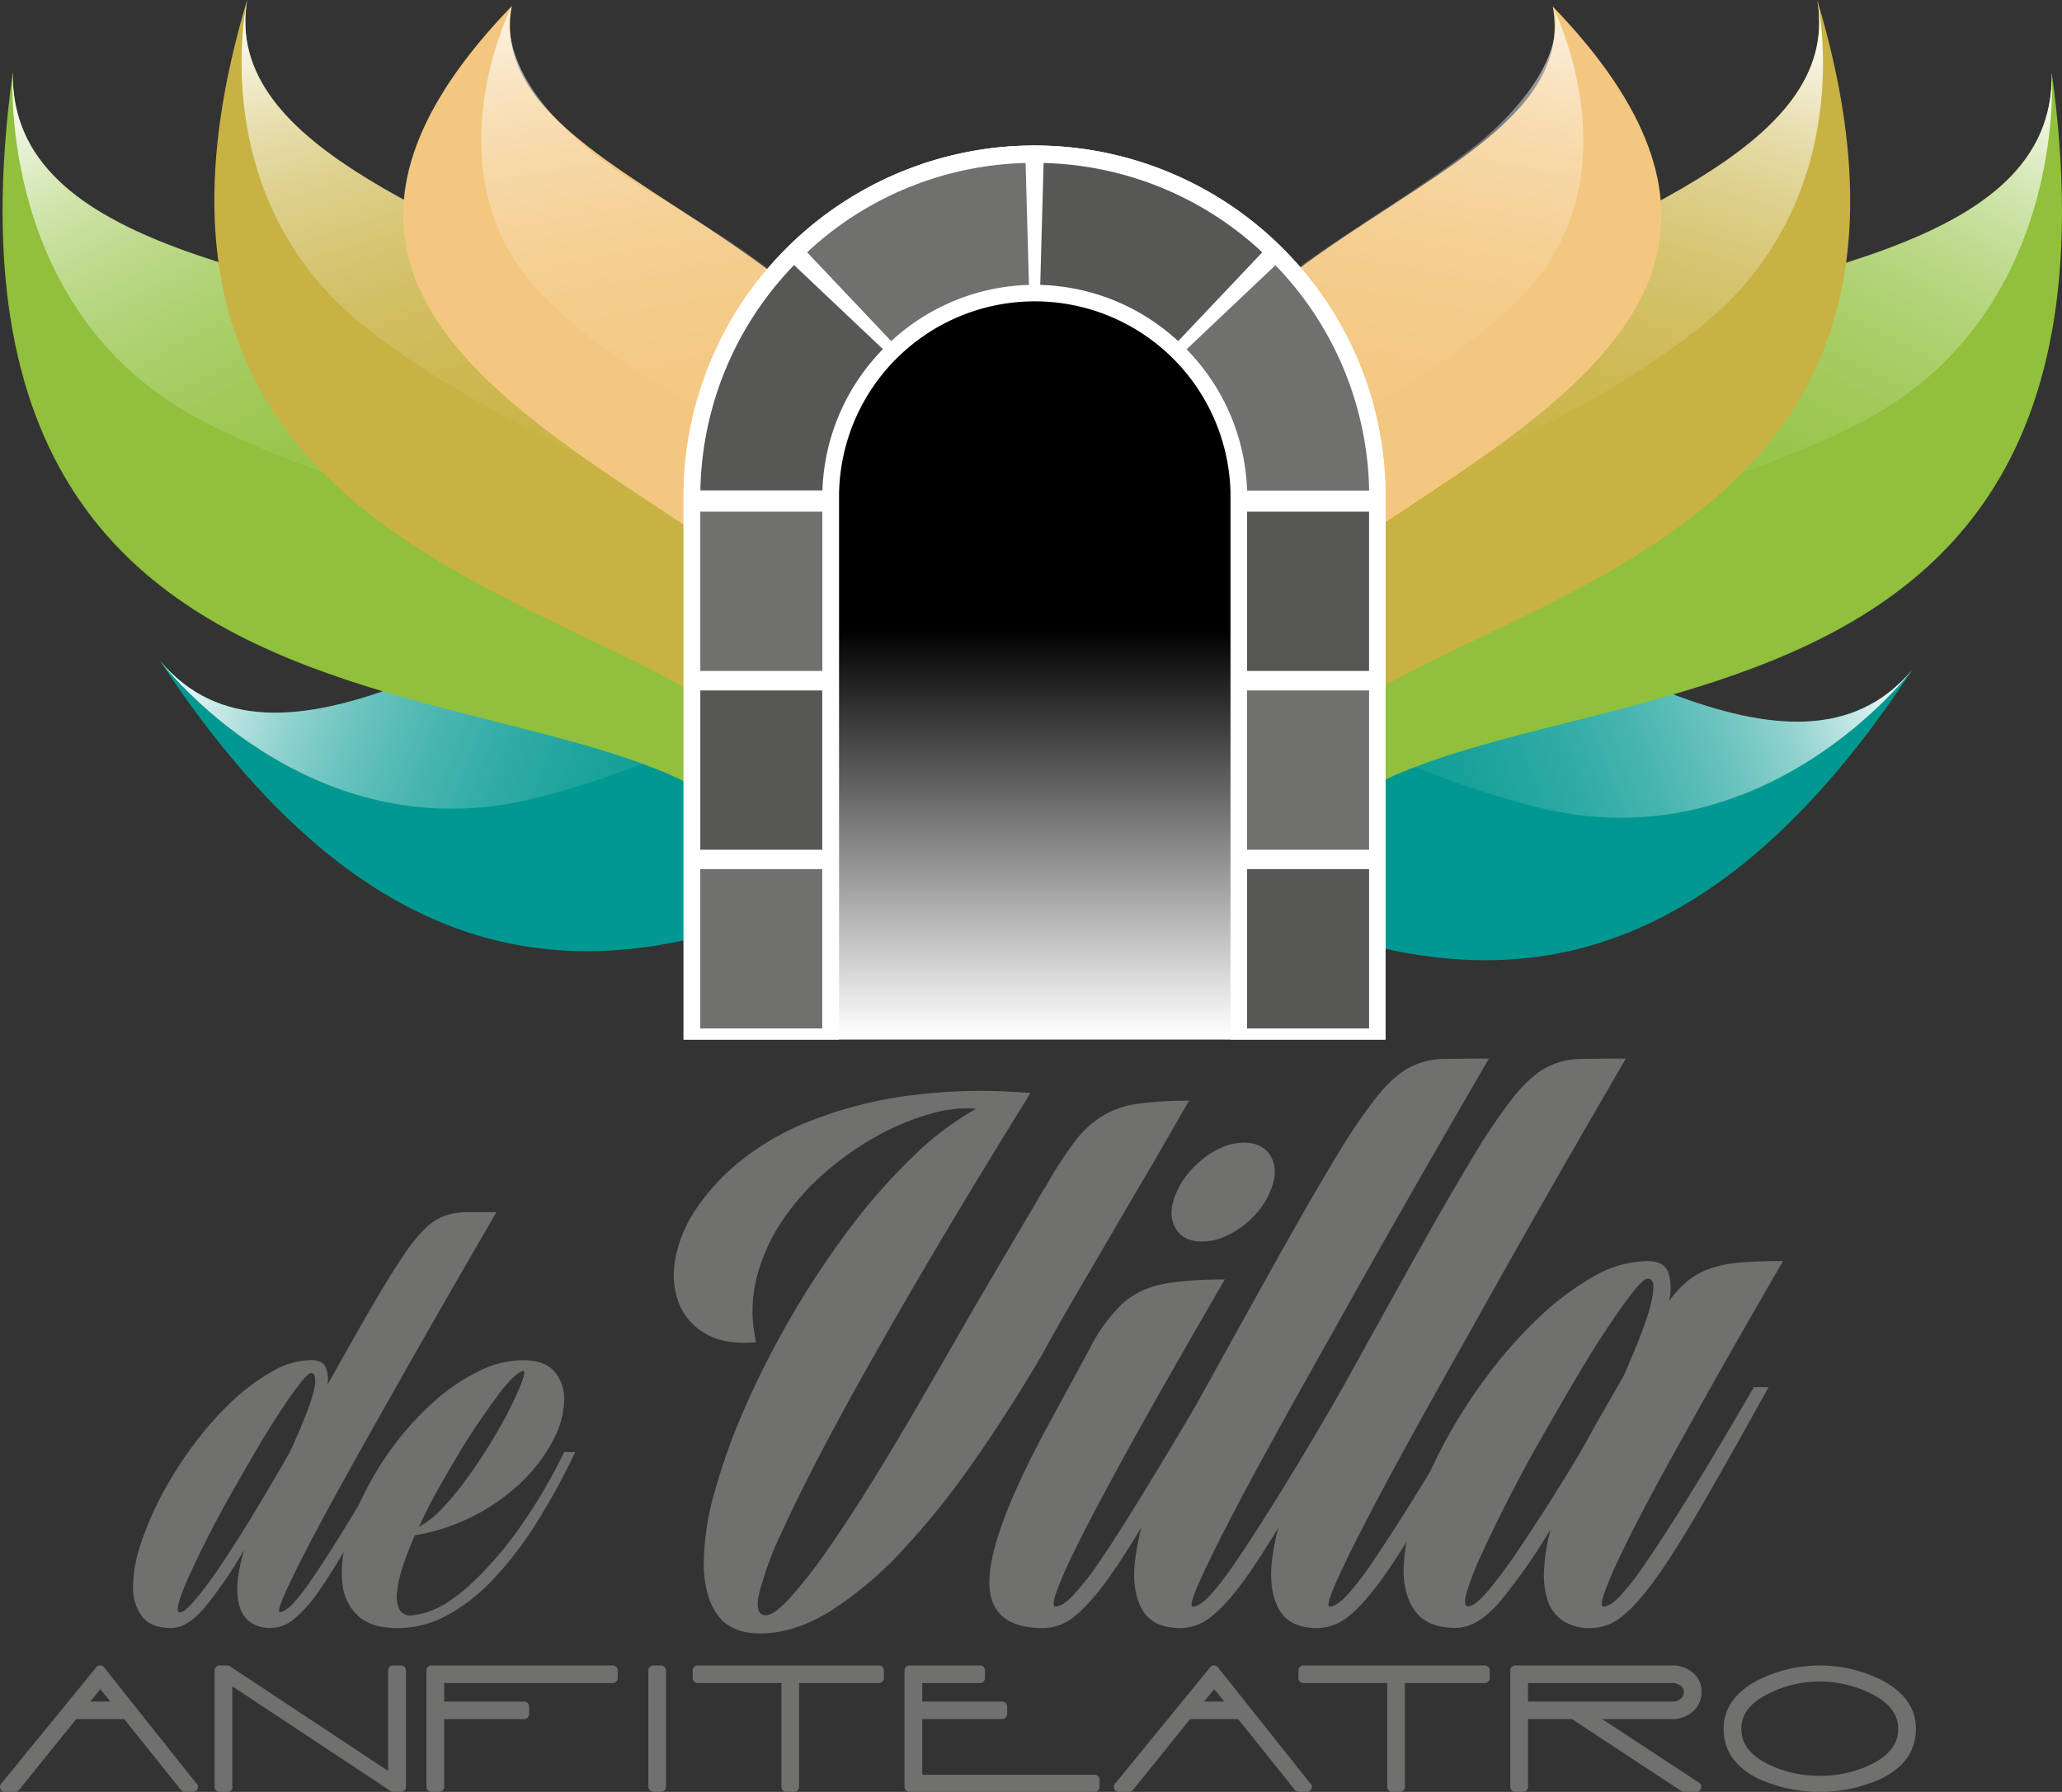 <svg id="Layer_1" data-name="Layer 1" xmlns="http://www.w3.org/2000/svg" xmlns:xlink="http://www.w3.org/1999/xlink" viewBox="0 0 612.93 532.73"><rect x="0" y="0" width="612.93" height="532.73" fill="#333333" stroke="none"/><defs><style>.cls-1{fill:none;}.cls-2{fill:#009890;}.cls-3{clip-path:url(#clip-path);}.cls-4{fill:url(#linear-gradient);}.cls-5{fill:#90c03c;}.cls-6{clip-path:url(#clip-path-2);}.cls-7{fill:url(#linear-gradient-2);}.cls-8{fill:#c8b243;}.cls-9{clip-path:url(#clip-path-3);}.cls-10{fill:url(#linear-gradient-3);}.cls-11{fill:#f3c780;}.cls-12,.cls-19{opacity:0.8;}.cls-12{fill:url(#linear-gradient-4);}.cls-13{clip-path:url(#clip-path-4);}.cls-14{fill:url(#linear-gradient-5);}.cls-15{clip-path:url(#clip-path-5);}.cls-16{fill:url(#linear-gradient-6);}.cls-17{clip-path:url(#clip-path-6);}.cls-18{fill:url(#linear-gradient-7);}.cls-19{fill:url(#linear-gradient-8);}.cls-20{fill:#70706e;}.cls-21{fill:#fff;}.cls-22{fill:#575756;}.cls-23{fill:url(#linear-gradient-9);}</style><clipPath id="clip-path" transform="translate(-219.3 -113.38)"><path class="cls-1" d="M266.88,309.87c68.87,81.48,265.51-198.49,337.9,36.92C536.19,280.46,401.92,515.41,266.88,309.87Z"/></clipPath><linearGradient id="linear-gradient" x1="342.3" y1="242.16" x2="593.51" y2="242.16" gradientTransform="translate(58.64 -98.64) rotate(21.28)" gradientUnits="userSpaceOnUse"><stop offset="0" stop-color="#fff"/><stop offset="0.03" stop-color="#fff" stop-opacity="0.93"/><stop offset="0.1" stop-color="#fff" stop-opacity="0.74"/><stop offset="0.17" stop-color="#fff" stop-opacity="0.56"/><stop offset="0.25" stop-color="#fff" stop-opacity="0.41"/><stop offset="0.34" stop-color="#fff" stop-opacity="0.28"/><stop offset="0.43" stop-color="#fff" stop-opacity="0.18"/><stop offset="0.53" stop-color="#fff" stop-opacity="0.1"/><stop offset="0.64" stop-color="#fff" stop-opacity="0.04"/><stop offset="0.78" stop-color="#fff" stop-opacity="0.01"/><stop offset="1" stop-color="#fff" stop-opacity="0"/></linearGradient><clipPath id="clip-path-2" transform="translate(-219.3 -113.38)"><path class="cls-1" d="M223.1,134.81C221.34,241.48,553.65,160.08,453.23,385,445.23,289.89,189.52,378.43,223.1,134.81Z"/></clipPath><linearGradient id="linear-gradient-2" x1="240.97" y1="347.97" x2="492.16" y2="347.97" gradientTransform="translate(475.85 -268.97) rotate(62.43)" xlink:href="#linear-gradient"/><clipPath id="clip-path-3" transform="translate(-219.3 -113.38)"><path class="cls-1" d="M292.76,113.38c-14.84,89.38,282.07,82.86,167.34,253.26C465.07,285.19,233.37,312,292.76,113.38Z"/></clipPath><linearGradient id="linear-gradient-3" x1="284.62" y1="323.92" x2="509.07" y2="323.92" gradientTransform="translate(573.02 -271.44) rotate(72.78)" xlink:href="#linear-gradient"/><linearGradient id="linear-gradient-4" x1="333.43" y1="279.36" x2="521.73" y2="279.36" gradientTransform="matrix(0.18, 0.98, -0.98, 0.18, 625.85, -271.93)" xlink:href="#linear-gradient"/><clipPath id="clip-path-4" transform="translate(-219.3 -113.38)"><path class="cls-1" d="M787.68,312.56C718.81,394,522.16,114.07,449.78,349.48,518.37,283.15,652.64,518.1,787.68,312.56Z"/></clipPath><linearGradient id="linear-gradient-5" x1="523.03" y1="174.66" x2="774.24" y2="174.66" gradientTransform="matrix(-0.93, 0.36, 0.36, 0.93, 1188.82, -98.64)" xlink:href="#linear-gradient"/><clipPath id="clip-path-5" transform="translate(-219.3 -113.38)"><path class="cls-1" d="M829.19,135C831,241.67,498.64,160.27,599.07,385.16,607.06,290.07,862.77,378.62,829.19,135Z"/></clipPath><linearGradient id="linear-gradient-6" x1="-44.11" y1="694.64" x2="207.08" y2="694.64" gradientTransform="matrix(-0.46, 0.89, 0.89, 0.46, 137.19, -176.5)" xlink:href="#linear-gradient"/><clipPath id="clip-path-6" transform="translate(-219.3 -113.38)"><path class="cls-1" d="M759.53,113.57c14.84,89.37-282.07,82.85-167.34,253.25C587.22,285.38,818.92,312.18,759.53,113.57Z"/></clipPath><linearGradient id="linear-gradient-7" x1="66.45" y1="716.17" x2="290.9" y2="716.17" gradientTransform="matrix(-0.3, 0.96, 0.96, 0.3, 40.02, -178.96)" xlink:href="#linear-gradient"/><linearGradient id="linear-gradient-8" x1="161.6" y1="694.66" x2="347.31" y2="694.66" gradientTransform="matrix(-0.18, 0.98, 0.98, 0.18, -12.81, -179.46)" xlink:href="#linear-gradient"/><linearGradient id="linear-gradient-9" x1="526.86" y1="421.44" x2="526.86" y2="205.4" gradientUnits="userSpaceOnUse"><stop offset="0" stop-opacity="0"/><stop offset="0.56"/></linearGradient></defs><path class="cls-2" d="M266.88,309.87c68.87,81.48,265.51-198.49,337.9,36.92C536.19,280.46,401.92,515.41,266.88,309.87Z" transform="translate(-219.3 -113.38)"/><g class="cls-3"><path class="cls-4" d="M266.88,309.87s43.68,57.78,111.39,40.83,103-55.71,146-48.42,21.69-98.22-114.07-24.94C300.89,336.31,266.88,309.87,266.88,309.87Z" transform="translate(-219.3 -113.38)"/></g><path class="cls-5" d="M223.1,134.81C221.34,241.48,553.65,160.08,453.23,385,445.23,289.89,189.52,378.43,223.1,134.81Z" transform="translate(-219.3 -113.38)"/><g class="cls-6"><path class="cls-7" d="M223.1,134.81s-5.13,72.25,57,104.05,114.26,25.86,141.76,59.59,81-59.68-69.47-93.85C231.31,177.1,223.1,134.81,223.1,134.81Z" transform="translate(-219.3 -113.38)"/></g><path class="cls-8" d="M292.76,113.38c-14.84,89.38,282.07,82.86,167.34,253.26C465.07,285.19,233.37,312,292.76,113.38Z" transform="translate(-219.3 -113.38)"/><g class="cls-9"><path class="cls-10" d="M292.76,113.38S279.31,173.18,329,211.5s95.37,43,114.89,76.54,77.32-35.1-48.23-91.88C294.56,150.48,292.76,113.38,292.76,113.38Z" transform="translate(-219.3 -113.38)"/></g><path class="cls-11" d="M476.43,339.19c21.07-72.42-222.71-102.08-105-224C359.25,181.9,554.05,184.59,476.43,339.19Z" transform="translate(-219.3 -113.38)"/><path class="cls-12" d="M371.46,115.14s-26.28,51.38,10.42,87.42,81,41.13,93.58,70.5,65.88-.6-20.07-73.81c-18-15.34-42.62-27.81-54-36C363.35,135.89,371.46,115.14,371.46,115.14Z" transform="translate(-219.3 -113.38)"/><path class="cls-2" d="M787.68,312.56C718.81,394,522.16,114.07,449.78,349.48,518.37,283.15,652.64,518.1,787.68,312.56Z" transform="translate(-219.3 -113.38)"/><g class="cls-13"><path class="cls-14" d="M787.68,312.56S744,370.34,676.29,353.39s-103-55.71-146-48.42S508.64,206.75,644.4,280C753.67,339,787.68,312.56,787.68,312.56Z" transform="translate(-219.3 -113.38)"/></g><path class="cls-5" d="M829.19,135C831,241.67,498.64,160.27,599.07,385.16,607.06,290.07,862.77,378.62,829.19,135Z" transform="translate(-219.3 -113.38)"/><g class="cls-15"><path class="cls-16" d="M829.19,135s5.13,72.26-57,104.06S657.94,264.9,630.43,298.63s-81-59.68,69.48-93.85C821,177.29,829.19,135,829.19,135Z" transform="translate(-219.3 -113.38)"/></g><path class="cls-8" d="M759.53,113.57c14.84,89.37-282.07,82.85-167.34,253.25C587.22,285.38,818.92,312.18,759.53,113.57Z" transform="translate(-219.3 -113.38)"/><g class="cls-17"><path class="cls-18" d="M759.53,113.57s13.45,59.8-36.19,98.12-95.36,43-114.89,76.53-77.32-35.1,48.23-91.87C757.73,150.66,759.53,113.57,759.53,113.57Z" transform="translate(-219.3 -113.38)"/></g><path class="cls-11" d="M575.86,339.38c-21.07-72.43,222.72-102.09,105-224.06C693.05,182.08,498.24,184.78,575.86,339.38Z" transform="translate(-219.3 -113.38)"/><path class="cls-19" d="M680.83,115.32s26.28,51.39-10.42,87.42-81,41.13-93.57,70.51-63.89-15.91,28.6-80.67c17.61-12.33,46.53-29.8,58-40.68C687.66,129,680.83,115.32,680.83,115.32Z" transform="translate(-219.3 -113.38)"/><path class="cls-20" d="M250.23,609.08a1.47,1.47,0,0,0-1.15-.56,1.42,1.42,0,0,0-1.16.54l-28.28,34.62a1.48,1.48,0,0,0,1.15,2.43h3a1.47,1.47,0,0,0,1.15-.56l17-21.08h14.28l16.89,21.08a1.51,1.51,0,0,0,1.17.56h2.37a1.49,1.49,0,0,0,.87-2.7Zm-4.1,10.17,3-3.69,3,3.69Z" transform="translate(-219.3 -113.38)"/><path class="cls-20" d="M338.45,608.52h-2.3a1.49,1.49,0,0,0-1.49,1.49v29.86l-47-31.1a1.42,1.42,0,0,0-.82-.25h-2.26a1.49,1.49,0,0,0-1.49,1.49v34.61a1.49,1.49,0,0,0,1.49,1.49h2.35a1.49,1.49,0,0,0,1.49-1.49,1.77,1.77,0,0,0-.07-.46l0-29.45,47.08,31.15a1.52,1.52,0,0,0,.82.25h2.25a1.49,1.49,0,0,0,1.48-1.49V610A1.49,1.49,0,0,0,338.45,608.52Z" transform="translate(-219.3 -113.38)"/><path class="cls-20" d="M401.42,608.52H347.55a1.49,1.49,0,0,0-1.49,1.49v34.61a1.49,1.49,0,0,0,1.49,1.49h2.28a1.49,1.49,0,0,0,1.49-1.49V624.47h23.76a1.49,1.49,0,0,0,1.49-1.49v-2.24a1.49,1.49,0,0,0-1.49-1.49H351.32v-5.5h50.1a1.49,1.49,0,0,0,1.49-1.49V610A1.49,1.49,0,0,0,401.42,608.52Z" transform="translate(-219.3 -113.38)"/><rect class="cls-20" x="192.72" y="495.13" width="5.26" height="37.59" rx="1.49"/><path class="cls-20" d="M480.55,608.52H426.68a1.49,1.49,0,0,0-1.49,1.49v2.25a1.49,1.49,0,0,0,1.49,1.49h24.9v30.87a1.49,1.49,0,0,0,1.49,1.49h2.29a1.49,1.49,0,0,0,1.48-1.49V613.75h23.71a1.49,1.49,0,0,0,1.49-1.49V610A1.49,1.49,0,0,0,480.55,608.52Z" transform="translate(-219.3 -113.38)"/><path class="cls-20" d="M544.68,641H493.44V624.47h23.75a1.49,1.49,0,0,0,1.49-1.49v-2.24a1.49,1.49,0,0,0-1.49-1.49H493.44v-5.5h17.15a1.49,1.49,0,0,0,1.49-1.49V610a1.49,1.49,0,0,0-1.49-1.49H489.66a1.49,1.49,0,0,0-1.49,1.49v34.61a1.49,1.49,0,0,0,1.49,1.49h55a1.49,1.49,0,0,0,1.49-1.49v-2.11A1.49,1.49,0,0,0,544.68,641Z" transform="translate(-219.3 -113.38)"/><path class="cls-20" d="M581.33,609.08a1.47,1.47,0,0,0-1.15-.56,1.24,1.24,0,0,0-1.16.54l-28.28,34.62a1.49,1.49,0,0,0,1.15,2.43h3a1.49,1.49,0,0,0,1.16-.56l17-21.08h14.3l16.87,21.08a1.51,1.51,0,0,0,1.16.56h2.39a1.49,1.49,0,0,0,.86-2.7Zm-4.11,10.17,3-3.69,3,3.69Z" transform="translate(-219.3 -113.38)"/><path class="cls-20" d="M660.63,608.52H606.75a1.49,1.49,0,0,0-1.49,1.49v2.25a1.49,1.49,0,0,0,1.49,1.49h24.9v30.87a1.49,1.49,0,0,0,1.49,1.49h2.27a1.49,1.49,0,0,0,1.49-1.49V613.75h23.73a1.49,1.49,0,0,0,1.48-1.49V610A1.49,1.49,0,0,0,660.63,608.52Z" transform="translate(-219.3 -113.38)"/><path class="cls-20" d="M722.47,622.25a7.63,7.63,0,0,0,2.62-6,7.07,7.07,0,0,0-2.81-5.74,9.38,9.38,0,0,0-6-2H669.73a1.49,1.49,0,0,0-1.49,1.49v34.61a1.49,1.49,0,0,0,1.49,1.49H672a1.49,1.49,0,0,0,1.49-1.49V624.47h13.07l32.56,21.39a1.52,1.52,0,0,0,.82.25h3.6a1.49,1.49,0,0,0,.81-2.73l-28.77-18.91h20.7A9.14,9.14,0,0,0,722.47,622.25Zm-2.65-5.91a2.42,2.42,0,0,1-.91,2.07,3.85,3.85,0,0,1-2.56.84H673.5v-5.5h42.85a4.12,4.12,0,0,1,2.55.83A2.06,2.06,0,0,1,719.82,616.34Z" transform="translate(-219.3 -113.38)"/><path class="cls-20" d="M778.24,612.69a40.91,40.91,0,0,0-36,0c-7,3.51-10.59,8.45-10.59,14.69,0,6.48,3.52,11.49,10.47,14.88a44.52,44.52,0,0,0,36.22,0c6.94-3.39,10.46-8.4,10.46-14.88C788.81,621.14,785.25,616.2,778.24,612.69Zm-18,28.64A34.5,34.5,0,0,1,745.12,638c-5.52-2.68-8.2-6.16-8.2-10.62s2.69-7.84,8.25-10.58a34.11,34.11,0,0,1,30.14,0c5.55,2.74,8.24,6.2,8.24,10.58s-2.67,7.94-8.18,10.62A34.51,34.51,0,0,1,760.24,641.33Z" transform="translate(-219.3 -113.38)"/><path class="cls-20" d="M311.78,517.73c2.25,0,3.69.72,4.33,2.13a9.44,9.44,0,0,1,.52,5.23q7.64-13.68,12.93-22.79t9.12-14.85a54.31,54.31,0,0,1,6.76-8.6,17,17,0,0,1,6-4,19.81,19.81,0,0,1,6.69-1.1h8.74q-19.39,33.38-34.1,59.54-6.33,11.17-12.21,21.83t-10.21,19q-4.33,8.39-6.54,13.46t-1.33,5.07c.89,0,2-.69,3.46-2.06a54.69,54.69,0,0,0,5.81-7.35q3.66-5.29,9.4-14.56t14.11-23.66h3.09q-8.08,14.55-13.82,24.55t-10,16.17a41.47,41.47,0,0,1-7.72,8.89,11,11,0,0,1-6.83,2.72,10.28,10.28,0,0,1-6.4-1.76,9.13,9.13,0,0,1-3.16-4.93,19.84,19.84,0,0,1-.44-7.42,48.8,48.8,0,0,1,1.91-9.12A128.3,128.3,0,0,1,280.39,591q-5.37,6.39-10.22,6.39-6,0-8.67-3.45a14.52,14.52,0,0,1-2.65-9.05,41.12,41.12,0,0,1,2.36-12.71,94,94,0,0,1,6.32-14.63A112.87,112.87,0,0,1,276.79,543,97.67,97.67,0,0,1,288,530.23a61.1,61.1,0,0,1,12-9A24,24,0,0,1,311.78,517.73Zm-6.32,27.35q3.07-6.62,5-11.76c.59-1.47,1.11-2.92,1.54-4.34a23.11,23.11,0,0,0,.89-3.75,8.24,8.24,0,0,0,0-2.64c-.15-.69-.52-1-1.1-1s-1.7,1-3.31,3.08-3.53,4.76-5.73,8.09-4.56,7.13-7.06,11.39-5,8.6-7.5,13-4.83,8.75-7,13-4,8.06-5.51,11.39a60.35,60.35,0,0,0-3.16,8.09c-.59,2.06-.5,3.09.29,3.09s1.69-.69,3-2.06a58.3,58.3,0,0,0,4.49-5.37q2.49-3.3,5.36-7.64t5.66-8.75Q297.8,558.45,305.46,545.08Z" transform="translate(-219.3 -113.38)"/><path class="cls-20" d="M390.28,545.08a196.37,196.37,0,0,1-11.91,21.68,105.84,105.84,0,0,1-12.79,16.47,54.38,54.38,0,0,1-13.6,10.5,30.58,30.58,0,0,1-14.48,3.68q-7.63,0-11.54-3.45a14.81,14.81,0,0,1-4.78-9.05,32.12,32.12,0,0,1,.89-12.71,73.68,73.68,0,0,1,5.43-14.63,91.75,91.75,0,0,1,9-14.62,87.21,87.21,0,0,1,11.62-12.72,60.08,60.08,0,0,1,13.09-9,29.93,29.93,0,0,1,13.59-3.46q6.32,0,9.26,3.31a12.37,12.37,0,0,1,2.94,8.53A26.2,26.2,0,0,1,384,541a46.57,46.57,0,0,1-8.67,12,59.63,59.63,0,0,1-13.9,10.37,61.06,61.06,0,0,1-18.81,6.46,96.73,96.73,0,0,0-3.61,9.34,36.08,36.08,0,0,0-1.69,7.57,9.17,9.17,0,0,0,.67,5.07,3.52,3.52,0,0,0,3.45,1.84,20.7,20.7,0,0,0,6.84-1.77q4.47-1.76,10.43-7.05A106.71,106.71,0,0,0,372,570,158.38,158.38,0,0,0,387,545.08ZM374.84,521q-1,0-3.09,2a45.65,45.65,0,0,0-4.62,5.44c-1.73,2.31-3.61,5-5.67,8s-4.11,6.28-6.17,9.71-4.09,7-6.1,10.58-3.8,7.16-5.37,10.59a28.59,28.59,0,0,0,7.57-6.18,101.61,101.61,0,0,0,7.58-9.41c2.44-3.43,4.75-7,6.9-10.58s4-6.93,5.44-9.92a75.17,75.17,0,0,0,3.24-7.36C375.23,521.92,375.33,521,374.84,521Z" transform="translate(-219.3 -113.38)"/><path class="cls-20" d="M525.6,438.36q-27,43.5-46.3,77.72-8.26,14.49-15.6,28.48t-12.28,24.87A96.92,96.92,0,0,0,445,586.94c-1,4.43-.37,6.65,1.92,6.65q2.61,0,7.64-5.64a155.51,155.51,0,0,0,11.28-14.6q6.24-9,13.18-20.23t13.6-22.75q.8-1.41,3.72-6.44t6.85-11.88q3.91-6.84,8.45-14.6t8.46-14.39q3.91-6.65,6.74-11.47c1.88-3.23,3.09-5.24,3.62-6a117.61,117.61,0,0,1,8.36-12.88,30.59,30.59,0,0,1,8.15-7.55,27.63,27.63,0,0,1,10.47-3.62,105.32,105.32,0,0,1,15.3-.91c-.8,1.35-2.32,4-4.53,7.85s-4.8,8.36-7.75,13.39S554.32,472.26,551,478s-6.52,11.18-9.46,16.21-5.54,9.5-7.75,13.39-3.66,6.51-4.33,7.85Q519.77,532,509.3,547.08a238.2,238.2,0,0,1-21.25,26.67,110.37,110.37,0,0,1-21.64,18.43Q455.54,599,445.27,599q-8.85,0-12.78-5.64t-4-15a79.82,79.82,0,0,1,3.33-21.75,184.79,184.79,0,0,1,9.36-25.77,271.18,271.18,0,0,1,13.89-27A260.44,260.44,0,0,1,472,478.43a176.19,176.19,0,0,1,18.62-21.14A89.62,89.62,0,0,1,509.5,443a37.41,37.41,0,0,0-13.59,1.51,72.63,72.63,0,0,0-15.81,6.54,90.27,90.27,0,0,0-15.5,10.87,71.64,71.64,0,0,0-12.78,14.4,54.25,54.25,0,0,0-7.65,17.11,40.32,40.32,0,0,0-.1,19q-8.86.81-14.6-2.31a17.79,17.79,0,0,1-8.15-8.76,23.7,23.7,0,0,1-1.41-12.89,37.69,37.69,0,0,1,5.74-14.79,63.53,63.53,0,0,1,13.08-14.6,79,79,0,0,1,20.74-12.18,124.71,124.71,0,0,1,28.89-7.65A164.75,164.75,0,0,1,525.6,438.36Z" transform="translate(-219.3 -113.38)"/><path class="cls-20" d="M529.42,597.41q-16.7,0-16-14.8t17.82-46.2q7.46-13.7,12-22.14a50.32,50.32,0,0,1,9.36-13,24.47,24.47,0,0,1,11.78-6q6.95-1.51,19-1.51-15.92,27.39-27.78,48.72-5,9.06-9.67,17.82T538,575.87a104,104,0,0,0-4.73,11q-1.41,4.13-.2,4.13,1.82,0,4.73-2.82a73.72,73.72,0,0,0,8-10.07q5-7.25,12.79-19.93t19.42-32.41h4.23q-11.07,19.93-18.92,33.62t-13.79,22.15q-5.94,8.44-10.57,12.17A15,15,0,0,1,529.42,597.41Zm67.45-129.85a22.06,22.06,0,0,1-3.43,5.73,26.22,26.22,0,0,1-4.93,4.73,25.47,25.47,0,0,1-5.73,3.23,15.82,15.82,0,0,1-5.84,1.21q-5.85.19-8.25-4t.19-10.27a22.28,22.28,0,0,1,3.43-5.74,30,30,0,0,1,4.93-4.82,23.49,23.49,0,0,1,5.74-3.33,16.23,16.23,0,0,1,6-1.21q5.84,0,8.15,4.23T596.87,467.56Z" transform="translate(-219.3 -113.38)"/><path class="cls-20" d="M570.29,597.41q-8.25,0-11.37-5.33t-2.32-14a77.21,77.21,0,0,1,4.94-19.62,158.36,158.36,0,0,1,10.36-22.05q15.9-28.78,26.58-47.92t18-31.2a169.47,169.47,0,0,1,12.29-18.12q4.92-6,9.56-8.45a22.37,22.37,0,0,1,10.07-2.52q5.43-.1,13.48-.1-26.57,45.7-46.5,81.53-8.65,15.3-16.71,29.9t-14,26.07q-5.94,11.48-9,18.42t-1.81,7c1.2,0,2.75-.94,4.63-2.82a80.55,80.55,0,0,0,7.84-10.07q5-7.25,12.89-19.93t19.33-32.41H623Q612,545.67,604.11,559.36t-13.79,22.15q-5.94,8.44-10.57,12.17A15,15,0,0,1,570.29,597.41Z" transform="translate(-219.3 -113.38)"/><path class="cls-20" d="M611,597.41q-8.25,0-11.37-5.33t-2.32-14a77.15,77.15,0,0,1,4.93-19.62,158.45,158.45,0,0,1,10.37-22.05q15.9-28.78,26.57-47.92t18-31.2a169.67,169.67,0,0,1,12.28-18.12q4.93-6,9.56-8.45a22.44,22.44,0,0,1,10.07-2.52q5.43-.1,13.49-.1-26.58,45.7-46.5,81.53-8.67,15.3-16.72,29.9t-14,26.07q-5.94,11.48-9,18.42t-1.81,7q1.81,0,4.63-2.82a79.43,79.43,0,0,0,7.85-10.07q5-7.25,12.89-19.93t19.32-32.41h4.44q-11.09,19.93-18.93,33.62T631,581.51q-5.94,8.44-10.57,12.17A15,15,0,0,1,611,597.41Z" transform="translate(-219.3 -113.38)"/><path class="cls-20" d="M709,488.29c3.35,0,5.44,1.18,6.24,3.53a15.8,15.8,0,0,1,.2,8.35,32.4,32.4,0,0,1,5.74-6.14,22.29,22.29,0,0,1,6.75-3.62,36.68,36.68,0,0,1,9-1.71q5.14-.4,12.38-.41-16.71,28.8-29.19,51.34-5.43,9.66-10.37,18.92T701.35,575q-3.44,7.15-5,11.58c-1.08,3-1.21,4.43-.41,4.43q1.82,0,4.63-2.82a80.21,80.21,0,0,0,7.86-10.07q5-7.25,12.88-19.93t19.33-32.41H745Q734,545.67,726.11,559.36t-13.79,22.15q-5.94,8.44-10.57,12.17a15,15,0,0,1-9.46,3.73,14.72,14.72,0,0,1-8.46-2.21,11.73,11.73,0,0,1-4.53-6.14,25.16,25.16,0,0,1-1-9.37A59.7,59.7,0,0,1,680.21,568a168,168,0,0,1-14.9,21.34q-6.84,8.05-13.29,8-8.25,0-11.87-4.73t-3.63-12.38a56.63,56.63,0,0,1,3.22-17.42,131.24,131.24,0,0,1,8.66-20,156.46,156.46,0,0,1,12.68-20,135,135,0,0,1,15.31-17.41A83.84,83.84,0,0,1,692.79,493,32.8,32.8,0,0,1,709,488.29Zm-7,34q1.41-3.23,3.42-8.05t3.53-9.47a36.79,36.79,0,0,0,1.81-7.95c.2-2.22-.37-3.32-1.71-3.32q-1.21,0-4.53,4.23t-7.85,11.07q-4.53,6.84-9.66,15.6t-10.28,17.82q-5.13,9.06-9.56,17.82t-7.55,15.6a82.72,82.72,0,0,0-4.32,11.07c-.81,2.82-.67,4.23.4,4.23q2,0,5.94-4.63a139.05,139.05,0,0,0,8.76-11.78q4.83-7.14,10.06-15.4t9.46-15.5c.68-1.21,1.34-2.42,2-3.63l2-3.62Z" transform="translate(-219.3 -113.38)"/><path class="cls-21" d="M468.65,422.44H422.5l0-162.92a104.33,104.33,0,0,1,208.64,0v.37l0,162.56H468.65Z" transform="translate(-219.3 -113.38)"/><path class="cls-21" d="M468.65,422.44H422.5l0-162.92a104.33,104.33,0,0,1,208.64,0v.37l0,162.56H585.07l0-162.36a58.19,58.19,0,0,0-116.36,0Z" transform="translate(-219.3 -113.38)"/><path class="cls-22" d="M481.75,217.18l-26.41-25a98.77,98.77,0,0,0-27.85,67h36.28A62.93,62.93,0,0,1,481.75,217.18Z" transform="translate(-219.3 -113.38)"/><path class="cls-20" d="M590,259.23h36.28a98.82,98.82,0,0,0-27.86-67l-26.41,25A62.89,62.89,0,0,1,590,259.23Z" transform="translate(-219.3 -113.38)"/><path class="cls-22" d="M569.51,214.8l25-26.41a98.69,98.69,0,0,0-65-26.55l-1,36.24A62.92,62.92,0,0,1,569.51,214.8Z" transform="translate(-219.3 -113.38)"/><path class="cls-20" d="M525.16,198.08l-1-36.24a98.69,98.69,0,0,0-64.95,26.55l25,26.41A62.92,62.92,0,0,1,525.16,198.08Z" transform="translate(-219.3 -113.38)"/><rect class="cls-22" x="370.69" y="152.12" width="36.26" height="47.35"/><rect class="cls-20" x="208.17" y="152.12" width="36.26" height="47.35"/><rect class="cls-22" x="208.16" y="205.27" width="36.26" height="47.35"/><rect class="cls-20" x="370.7" y="205.27" width="36.26" height="47.35"/><rect class="cls-20" x="208.15" y="258.41" width="36.26" height="47.35"/><rect class="cls-22" x="370.7" y="258.41" width="36.26" height="47.35"/><path class="cls-23" d="M585.07,422.44l0-162.36a58.19,58.19,0,0,0-116.36,0l0,162.37Z" transform="translate(-219.3 -113.38)"/></svg>